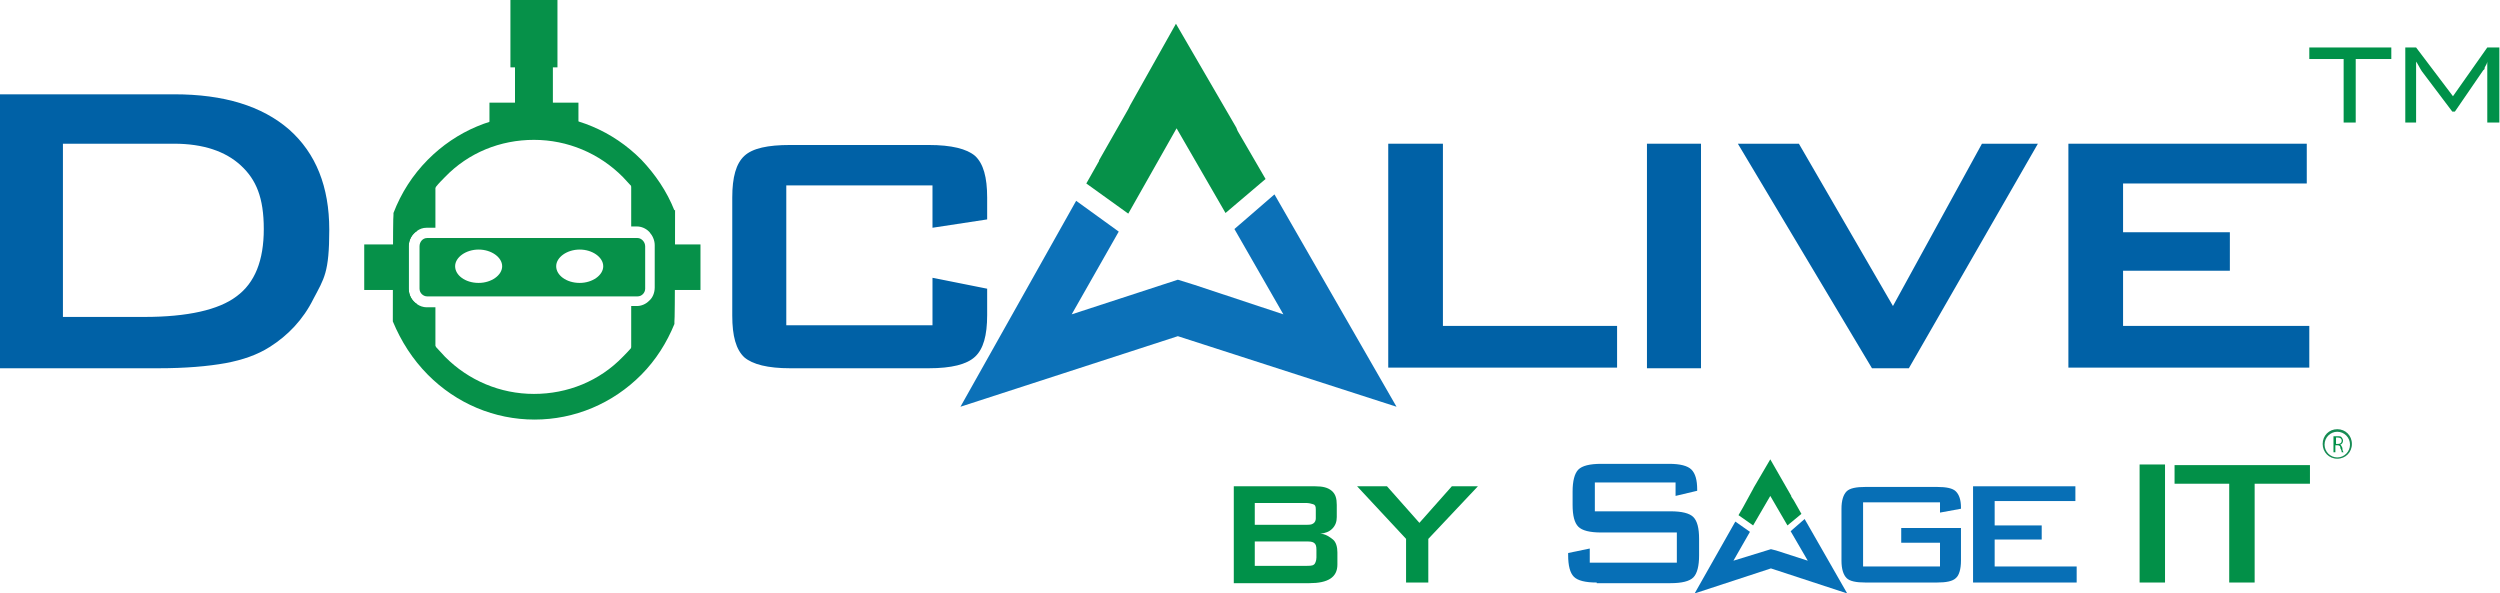 <?xml version="1.0" encoding="UTF-8"?> <svg xmlns="http://www.w3.org/2000/svg" width="198" height="47" viewBox="0 0 198 47" fill="none"><path d="M0 29.166V7.469H13.794C17.721 7.469 20.741 8.384 22.906 10.264C25.021 12.144 26.078 14.786 26.078 18.19C26.078 21.595 25.675 22.052 24.819 23.678C24.014 25.304 22.805 26.574 21.346 27.489C20.389 28.098 19.231 28.505 17.872 28.759C16.462 29.013 14.7 29.166 12.536 29.166H0ZM4.984 25.101H11.428C14.851 25.101 17.318 24.542 18.728 23.475C20.188 22.408 20.892 20.629 20.892 18.14C20.892 15.65 20.288 14.227 19.08 13.109C17.872 11.991 16.11 11.382 13.794 11.382H4.984V25.101Z" fill="#0061A6"></path><path d="M73.853 14.684H62.274V25.761H73.853V22.001L78.183 22.865V24.948C78.183 26.574 77.881 27.641 77.226 28.251C76.572 28.861 75.364 29.166 73.551 29.166H62.576C60.814 29.166 59.606 28.861 58.952 28.302C58.297 27.692 57.995 26.625 57.995 24.999V15.65C57.995 14.024 58.297 12.957 58.952 12.347C59.606 11.738 60.814 11.483 62.576 11.483H73.551C75.364 11.483 76.572 11.788 77.226 12.347C77.881 12.957 78.183 14.024 78.183 15.65V17.378L73.853 18.038V14.735V14.684Z" fill="#0061A6"></path><path d="M109.949 29.166V11.382H114.279V25.812H128.073V29.115H109.949V29.166Z" fill="#0061A6"></path><path d="M130.439 29.166V11.382H134.719V29.166H130.439Z" fill="#0061A6"></path><path d="M148.261 29.166L137.639 11.382H142.472L149.922 24.237L156.97 11.382H161.401L151.181 29.166H148.211H148.261Z" fill="#0061A6"></path><path d="M163.817 29.166V11.382H182.696V14.532H168.147V18.394H176.605V21.442H168.147V25.812H182.897V29.115H163.817V29.166Z" fill="#0061A6"></path><path d="M86.036 14.532L87.043 12.753V12.703L89.359 8.638L89.51 8.333L93.135 1.88L97.917 10.111L98.018 10.365L98.521 11.229L100.233 14.176L97.061 16.869L93.185 10.162L89.359 16.92L86.036 14.532Z" fill="#069149"></path><path d="M85.231 15.904L88.604 18.343L84.878 24.897L93.286 22.153L94.595 22.56L101.643 24.897L97.766 18.139L100.938 15.396L110.604 32.214L93.286 26.625L76.068 32.214L85.231 15.904Z" fill="#0C71B8"></path><path d="M31.314 19.359H28.847V22.966H31.314V19.359Z" fill="#069149"></path><path d="M53.414 16.666C52.81 15.142 51.904 13.821 50.797 12.652C48.531 10.366 45.511 9.095 42.339 9.095C39.167 9.095 36.147 10.366 33.881 12.652C32.673 13.871 31.767 15.294 31.163 16.869V17.022C31.112 17.022 31.112 25.304 31.112 25.304V25.456C31.767 27.031 32.673 28.454 33.881 29.674C36.147 31.96 39.167 33.23 42.339 33.23C45.511 33.23 48.531 31.96 50.797 29.674C51.954 28.505 52.81 27.133 53.414 25.66V25.456C53.465 25.456 53.465 16.819 53.465 16.819V16.615L53.414 16.666ZM42.288 31.198C39.62 31.198 37.103 30.131 35.24 28.251C34.989 27.997 34.787 27.743 34.536 27.489C33.931 26.727 33.428 25.863 33.025 24.897V24.084C32.623 23.83 32.371 23.373 32.371 22.865V19.511C32.371 19.003 32.623 18.546 33.025 18.292V17.377C33.378 16.463 33.881 15.599 34.536 14.786C34.737 14.532 34.989 14.278 35.24 14.024C37.103 12.093 39.62 11.077 42.288 11.077C44.957 11.077 47.474 12.144 49.337 14.024C49.588 14.278 49.79 14.532 50.041 14.786C50.645 15.497 51.099 16.31 51.501 17.225V18.444C51.803 18.698 51.954 19.105 51.954 19.511V22.865C51.954 23.271 51.753 23.678 51.501 23.932V25.05C51.149 25.914 50.645 26.727 50.041 27.489C49.84 27.743 49.588 27.997 49.337 28.251C47.474 30.182 44.957 31.198 42.288 31.198Z" fill="#069149"></path><path d="M55.478 19.359H53.213V22.966H55.478V19.359Z" fill="#069149"></path><path d="M32.371 19.511V22.865C32.371 23.373 32.623 23.83 33.025 24.084C33.227 24.237 33.529 24.338 33.781 24.338H34.485V28.962C33.428 27.895 32.572 26.574 32.019 25.101V17.225C32.572 15.751 33.428 14.481 34.485 13.363V18.038H33.781C33.478 18.038 33.227 18.14 33.025 18.292C32.623 18.546 32.371 19.003 32.371 19.511Z" fill="#069149"></path><path d="M52.408 17.022V25.202C51.854 26.574 51.048 27.844 49.991 28.861V24.237H50.444C50.797 24.237 51.149 24.084 51.401 23.83C51.703 23.576 51.854 23.17 51.854 22.763V19.41C51.854 19.003 51.653 18.597 51.401 18.343C51.149 18.089 50.797 17.936 50.444 17.936H49.991V13.262C50.998 14.329 51.854 15.548 52.408 16.92V17.022Z" fill="#069149"></path><path d="M50.494 18.851H33.831C33.478 18.851 33.227 19.155 33.227 19.511V22.865C33.227 23.22 33.529 23.474 33.831 23.474H50.494C50.847 23.474 51.098 23.169 51.098 22.865V19.511C51.098 19.155 50.796 18.851 50.494 18.851ZM37.908 22.407C36.851 22.407 36.046 21.798 36.046 21.086C36.046 20.375 36.902 19.765 37.908 19.765C38.915 19.765 39.771 20.375 39.771 21.086C39.771 21.798 38.915 22.407 37.908 22.407ZM45.913 22.407C44.856 22.407 44.05 21.798 44.05 21.086C44.05 20.375 44.906 19.765 45.913 19.765C46.92 19.765 47.776 20.375 47.776 21.086C47.776 21.798 46.92 22.407 45.913 22.407Z" fill="#069149"></path><path d="M45.813 8.13H38.765V10.366H45.813V8.13Z" fill="#069149"></path><path d="M42.288 5.132V9.502" stroke="#069149" stroke-width="3" stroke-miterlimit="10"></path><path d="M44.151 0H40.426V5.335H44.151V0Z" fill="#069149"></path><path d="M186.573 4.674V9.705H185.616V4.674H182.897V3.76H189.392V4.674H186.573Z" fill="#009149"></path><path d="M191.355 4.878V9.705H190.499V3.76H191.355L194.275 7.621L196.993 3.76H197.95V9.705H196.993V4.878C196.993 4.979 196.893 5.182 196.792 5.335C196.792 5.335 196.792 5.538 196.691 5.538L194.426 8.841H194.224L191.808 5.64C191.607 5.335 191.506 5.081 191.355 4.878Z" fill="#009149"></path><path d="M176.554 46.136V38.311H172.225V36.837H182.948V38.311H178.568V46.136H176.554ZM169.456 46.136V36.787H171.47V46.136H169.456Z" fill="#029048"></path><path d="M126.463 46.136C125.557 46.136 124.952 45.983 124.65 45.678C124.348 45.374 124.197 44.815 124.197 43.951V43.798L125.909 43.443V44.561H132.806V42.173H126.815C125.909 42.173 125.305 42.02 125.003 41.715C124.701 41.41 124.55 40.852 124.55 39.988V38.921C124.55 38.108 124.701 37.498 125.003 37.193C125.305 36.888 125.909 36.736 126.815 36.736H132.202C133.058 36.736 133.662 36.888 133.964 37.193C134.266 37.498 134.417 38.006 134.417 38.768V38.87L132.705 39.276V38.209H126.312V40.496H132.303C133.209 40.496 133.813 40.648 134.115 40.953C134.417 41.258 134.568 41.817 134.568 42.681V44.002C134.568 44.815 134.417 45.425 134.115 45.729C133.813 46.034 133.209 46.187 132.303 46.187H126.463V46.136Z" fill="#076FB6"></path><path d="M147.758 46.136C147.003 46.136 146.499 46.034 146.247 45.78C145.996 45.526 145.845 45.069 145.845 44.408V40.292C145.845 39.632 145.996 39.175 146.247 38.921C146.499 38.667 147.003 38.565 147.758 38.565H153.396C154.151 38.565 154.655 38.667 154.907 38.921C155.158 39.175 155.309 39.581 155.309 40.191V40.292L153.648 40.597V39.784H147.556V44.865H153.648V42.986H150.577V41.817H155.309V44.408C155.309 45.069 155.158 45.577 154.907 45.78C154.655 46.034 154.151 46.136 153.396 46.136H147.758Z" fill="#076FB6"></path><path d="M156.266 46.136V38.514H164.371V39.683H157.977V41.614H161.703V42.731H157.977V44.865H164.472V46.136H156.266Z" fill="#076FB6"></path><path d="M137.689 40.801L138.042 40.191L138.847 38.718L138.898 38.616L140.207 36.38L141.868 39.277V39.327L142.069 39.632L142.673 40.699L141.566 41.614L140.207 39.277L138.847 41.614L137.689 40.801Z" fill="#029048"></path><path d="M137.438 41.309L138.596 42.122L137.287 44.408L140.257 43.494L140.66 43.595L143.177 44.408L141.818 42.071L142.925 41.105L146.298 46.999L140.257 45.018L134.216 46.999L137.438 41.309Z" fill="#076FB6"></path><path d="M185.113 36.33C184.459 36.33 183.955 35.821 183.955 35.161C183.955 34.5 184.459 33.992 185.113 33.992C185.767 33.992 186.271 34.5 186.271 35.161C186.271 35.821 185.767 36.33 185.113 36.33ZM185.113 34.195C184.559 34.195 184.106 34.653 184.106 35.212C184.106 35.771 184.559 36.228 185.113 36.228C185.667 36.228 186.12 35.771 186.12 35.212C186.12 34.653 185.667 34.195 185.113 34.195Z" fill="#158B53"></path><path d="M184.811 34.551C184.911 34.551 185.012 34.551 185.113 34.551C185.314 34.551 185.415 34.551 185.465 34.653C185.515 34.704 185.566 34.805 185.566 34.907C185.566 35.059 185.465 35.212 185.314 35.212C185.415 35.212 185.465 35.364 185.515 35.466C185.515 35.669 185.566 35.771 185.616 35.822H185.465C185.465 35.822 185.465 35.669 185.364 35.517C185.364 35.313 185.264 35.263 185.113 35.263H184.962V35.822H184.811V34.551ZM185.012 35.161H185.163C185.364 35.161 185.465 35.059 185.465 34.907C185.465 34.755 185.364 34.653 185.163 34.653C185.062 34.653 185.012 34.653 185.012 34.653V35.11V35.161Z" fill="#029048"></path><path d="M97.666 38.514H104.16C104.764 38.514 105.167 38.616 105.469 38.87C105.771 39.124 105.872 39.48 105.872 39.988V40.953C105.872 41.309 105.771 41.614 105.52 41.868C105.268 42.122 104.966 42.223 104.563 42.274C104.966 42.274 105.318 42.528 105.57 42.731C105.822 42.935 105.922 43.341 105.922 43.748V44.713C105.922 45.729 105.167 46.187 103.707 46.187H97.716V38.514H97.666ZM99.378 39.734V41.563H103.405C103.707 41.563 103.858 41.563 104.009 41.461C104.16 41.36 104.211 41.207 104.211 41.055V40.343C104.211 40.089 104.16 39.988 104.009 39.937C103.858 39.886 103.657 39.835 103.405 39.835H99.378V39.734ZM99.378 42.833V44.815H103.405C103.707 44.815 103.959 44.815 104.06 44.713C104.16 44.662 104.261 44.408 104.261 44.154V43.544C104.261 43.24 104.211 43.087 104.06 42.986C103.909 42.884 103.707 42.884 103.405 42.884H99.378V42.833Z" fill="#009149"></path><path d="M111.41 42.731L107.483 38.514H109.85L112.417 41.41L114.985 38.514H117.049L113.122 42.681V46.136H111.36V42.681H111.41V42.731Z" fill="#009149"></path></svg> 